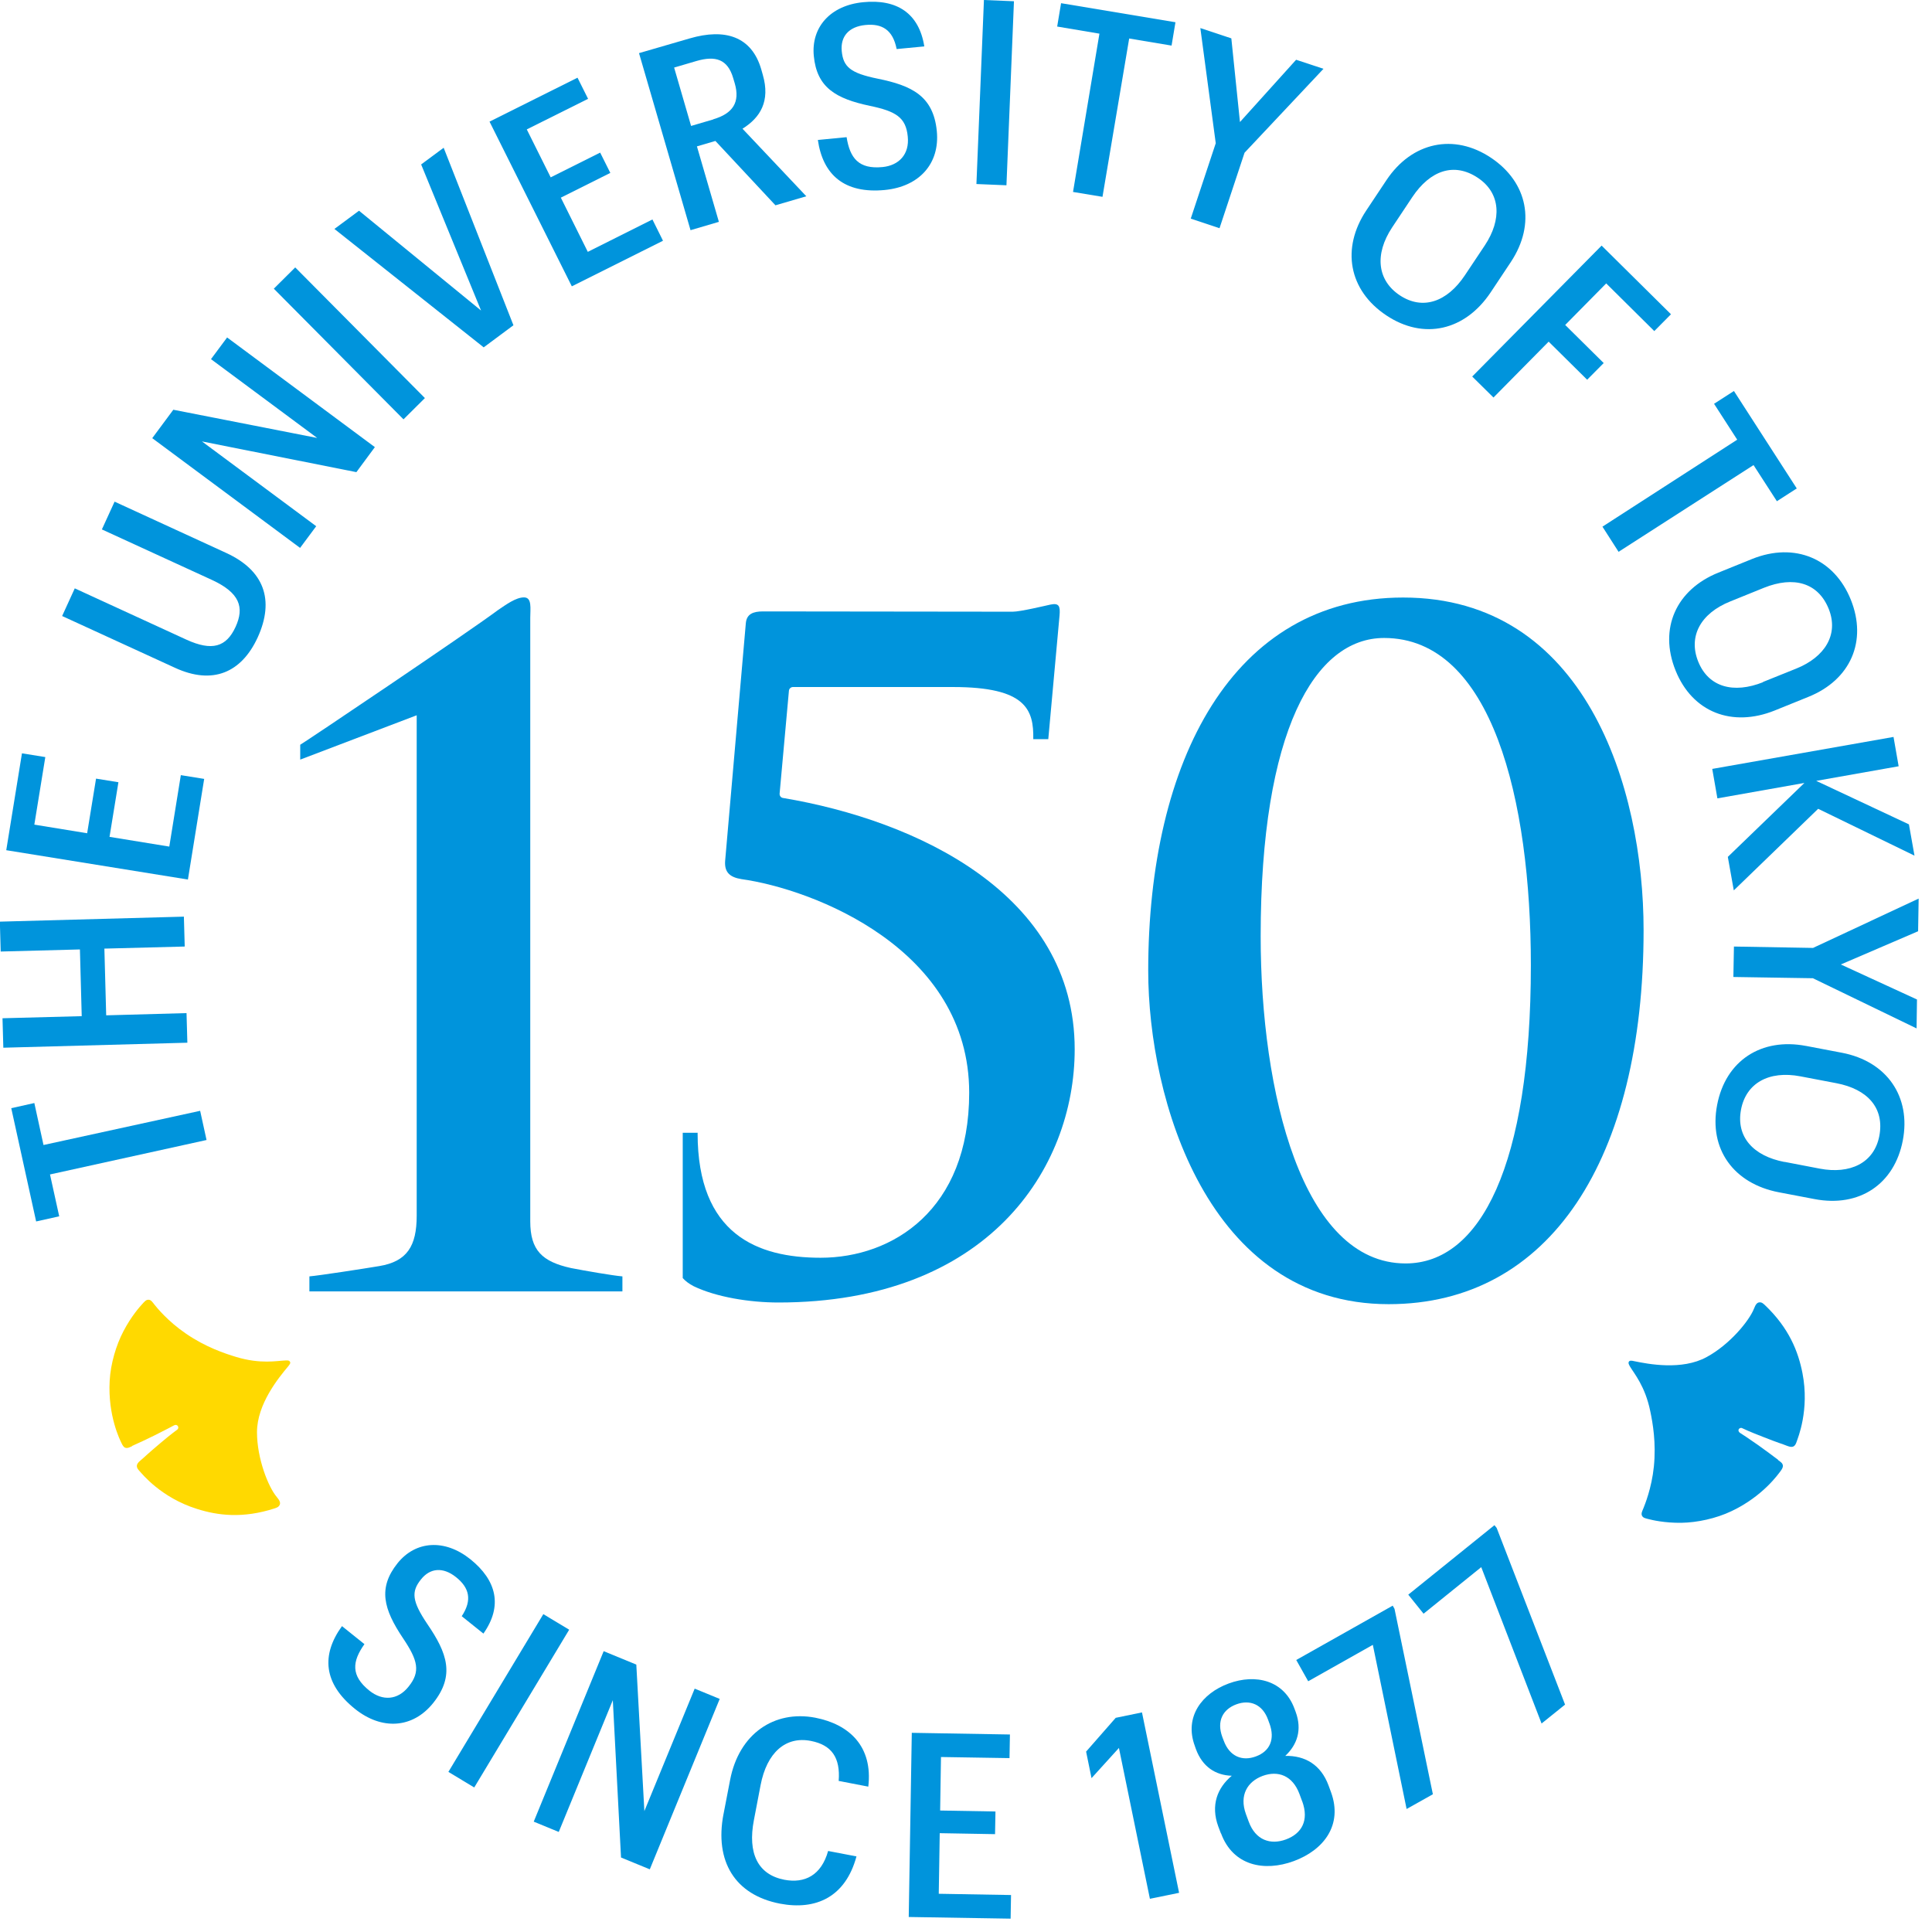 <svg width="139" height="139" viewBox="0 0 139 139" fill="none" xmlns="http://www.w3.org/2000/svg">
<g clip-path="url(#clip0_1003_20)">
<path d="M21.6 54.66V53.581C21.86 53.45 33.56 45.581 35.83 43.891C36.41 43.501 37.11 42.98 37.7 42.98C38.29 42.98 38.15 43.791 38.15 44.441V87.871C38.15 89.951 39 90.77 41.08 91.231C42.05 91.421 44.13 91.781 44.78 91.831V92.91H22.26V91.831C22.97 91.77 26.09 91.29 27.28 91.091C29.29 90.76 29.98 89.65 29.98 87.46V51.461L21.6 54.651V54.66Z" fill="#0094DC"/>
<path d="M50.19 81.529C50.19 88.82 54.5 90.49 59.04 90.49C64.22 90.49 69.73 87.049 69.73 78.62C69.73 68.24 58.45 63.959 53.34 63.249C52.56 63.12 52.11 62.8 52.17 61.95L53.66 44.83C53.72 44.179 54.18 43.989 54.89 43.989C54.89 43.989 71.56 44.01 72.86 44.01C73.4 44.01 75.2 43.58 75.57 43.499C76.19 43.37 76.29 43.599 76.23 44.279C76.15 45.209 75.42 53.179 75.42 53.179H74.34C74.38 51.059 73.82 49.429 68.57 49.429H57.05C56.9 49.429 56.77 49.55 56.76 49.7L56.09 57.099C56.08 57.249 56.18 57.389 56.33 57.41C65.93 59.02 77.32 64.309 77.32 75.49C77.32 84.12 71.03 93.71 56 93.71C53.93 93.71 51.53 93.32 49.91 92.54C49.55 92.35 49.3 92.159 49.12 91.95V81.499H50.2L50.19 81.529Z" fill="#0094DC"/>
<path d="M99.91 93.83C86.88 93.83 82.61 79.05 82.61 69.84C82.61 54.73 88.7 42.99 100.95 42.99C114.04 42.99 118.25 56.61 118.25 66.92C118.25 83.39 111.51 93.83 99.91 93.83ZM99.58 45.9C94.59 45.9 90.7 52.58 90.7 67.36C90.7 78.58 93.68 90.9 101.13 90.9C106.51 90.9 110.14 83.83 110.14 69.44C110.14 57.57 107.35 45.9 99.58 45.9Z" fill="#0094DC"/>
<path d="M3.6 84.509L4.26 87.509L2.6 87.879L0.81 79.729L2.47 79.359L3.13 82.379L14.4 79.919L14.86 82.019L3.59 84.499L3.6 84.509Z" fill="#0094DC"/>
<path d="M0.24 75.389L0.18 73.259L5.88 73.109L5.75 68.309L0.05 68.459L-0.01 66.309L13.23 65.949L13.29 68.099L7.51 68.249L7.64 73.049L13.42 72.889L13.48 75.019L0.24 75.379V75.389Z" fill="#0094DC"/>
<path d="M0.45 61.169L1.58 54.199L3.26 54.469L2.47 59.329L6.27 59.949L6.91 56.019L8.52 56.279L7.88 60.209L12.18 60.909L13.01 55.769L14.69 56.039L13.52 63.279L0.45 61.169Z" fill="#0094DC"/>
<path d="M8.24 36.09L16.27 39.78C19 41.03 19.77 43.16 18.54 45.86C17.37 48.4 15.3 49.29 12.6 48.05L4.47 44.32L5.38 42.33L13.41 46.02C15.25 46.86 16.28 46.56 16.95 45.1C17.59 43.7 17.26 42.65 15.24 41.72L7.33 38.09L8.24 36.1V36.09Z" fill="#0094DC"/>
<path d="M10.95 31.529L12.47 29.479L22.82 31.509L15.18 25.839L16.34 24.279L26.97 32.169L25.64 33.969L14.53 31.759L22.75 37.859L21.59 39.419L10.96 31.529H10.95Z" fill="#0094DC"/>
<path d="M19.7 20.77L21.24 19.24L30.57 28.64L29.03 30.17L19.7 20.77Z" fill="#0094DC"/>
<path d="M30.3 11.831L31.92 10.631L36.94 23.401L34.8 24.991L24.06 16.471L25.83 15.161L34.61 22.341L30.3 11.831Z" fill="#0094DC"/>
<path d="M35.24 8.74L41.55 5.59L42.31 7.11L37.9 9.31L39.62 12.76L43.18 10.98L43.91 12.44L40.35 14.22L42.29 18.12L46.94 15.79L47.7 17.32L41.14 20.6L35.22 8.75L35.24 8.74Z" fill="#0094DC"/>
<path d="M45.98 3.821L49.63 2.761C52.17 2.021 54.081 2.621 54.77 4.991L54.88 5.381C55.431 7.281 54.7 8.461 53.42 9.261L58.011 14.121L55.791 14.771L51.471 10.141L50.141 10.531L51.721 15.961L49.681 16.561L45.98 3.841V3.821ZM51.321 8.581C52.721 8.171 53.261 7.361 52.861 5.991L52.751 5.621C52.35 4.251 51.471 3.991 50.1 4.391L48.501 4.861L49.721 9.061L51.321 8.591V8.581Z" fill="#0094DC"/>
<path d="M58.85 10.069L60.91 9.869C61.15 11.369 61.77 12.189 63.5 12.019C64.68 11.899 65.44 11.099 65.31 9.829C65.18 8.449 64.46 8.009 62.6 7.619C60.13 7.099 58.77 6.299 58.55 4.029C58.35 1.959 59.74 0.389 62.1 0.159C64.51 -0.081 66.12 0.939 66.5 3.339L64.51 3.529C64.24 2.139 63.45 1.679 62.26 1.799C61.06 1.919 60.46 2.629 60.56 3.679C60.67 4.809 61.18 5.259 63.14 5.659C65.61 6.159 67.15 6.909 67.4 9.429C67.63 11.789 66.12 13.429 63.66 13.669C60.75 13.949 59.2 12.579 58.84 10.059L58.85 10.069Z" fill="#0094DC"/>
<path d="M70.78 0L72.95 0.09L72.41 13.33L70.25 13.24L70.79 0H70.78Z" fill="#0094DC"/>
<path d="M79.09 2.42L76.06 1.91L76.34 0.23L84.57 1.6L84.29 3.28L81.24 2.77L79.32 14.161L77.2 13.81L79.1 2.42H79.09Z" fill="#0094DC"/>
<path d="M87.47 10.319L86.36 2.02L88.59 2.76L89.21 8.78L93.25 4.3L95.22 4.95L89.54 10.989L87.74 16.419L85.67 15.729L87.47 10.3V10.319Z" fill="#0094DC"/>
<path d="M98.3 15.14L99.75 12.96C101.59 10.2 104.62 9.58 107.27 11.35C109.92 13.12 110.52 16.1 108.7 18.85L107.25 21.03C105.42 23.78 102.44 24.49 99.74 22.69C97.02 20.88 96.49 17.86 98.3 15.14ZM105.39 19.81L106.83 17.65C108.05 15.81 107.99 13.9 106.32 12.79C104.62 11.66 102.9 12.25 101.61 14.18L100.16 16.36C98.87 18.31 99.1 20.17 100.7 21.24C102.35 22.34 104.11 21.73 105.39 19.81Z" fill="#0094DC"/>
<path d="M115.23 17.67L120.22 22.61L119.02 23.82L115.56 20.39L112.61 23.38L115.38 26.12L114.19 27.32L111.42 24.58L107.45 28.6L105.92 27.09L115.23 17.67Z" fill="#0094DC"/>
<path d="M124.99 31.641L123.32 29.051L124.75 28.131L129.27 35.141L127.84 36.061L126.16 33.461L116.45 39.701L115.29 37.891L124.99 31.631V31.641Z" fill="#0094DC"/>
<path d="M123.63 41.199L126.05 40.219C129.13 38.979 131.97 40.189 133.16 43.149C134.35 46.109 133.16 48.909 130.1 50.139L127.68 51.119C124.62 52.349 121.76 51.249 120.55 48.239C119.33 45.209 120.6 42.419 123.63 41.199ZM126.83 49.069L129.24 48.099C131.28 47.279 132.31 45.659 131.57 43.809C130.81 41.919 129.05 41.429 126.91 42.289L124.49 43.269C122.32 44.139 121.46 45.809 122.18 47.599C122.92 49.439 124.72 49.929 126.85 49.079L126.83 49.069Z" fill="#0094DC"/>
<path d="M136.23 53.01L136.6 55.13L130.67 56.18L137.34 59.31L137.74 61.56L130.81 58.19L124.74 64.06L124.31 61.65L129.82 56.33L123.56 57.44L123.19 55.32L136.23 53.02V53.01Z" fill="#0094DC"/>
<path d="M130.46 68.19L138.04 64.65L138 67L132.44 69.39L137.92 71.91L137.89 73.99L130.43 70.38L124.71 70.29L124.75 68.1L130.47 68.2L130.46 68.19Z" fill="#0094DC"/>
<path d="M129.94 75.25L132.51 75.74C135.77 76.36 137.5 78.92 136.9 82.05C136.3 85.18 133.79 86.89 130.55 86.27L127.98 85.78C124.74 85.16 122.93 82.68 123.54 79.5C124.15 76.3 126.73 74.64 129.93 75.25H129.94ZM128.38 83.59L130.93 84.08C133.09 84.49 134.83 83.69 135.21 81.73C135.59 79.73 134.38 78.36 132.11 77.93L129.54 77.44C127.25 77 125.62 77.94 125.26 79.83C124.89 81.78 126.13 83.17 128.39 83.6L128.38 83.59Z" fill="#0094DC"/>
<path d="M24.6 116.99L26.22 118.29C25.34 119.53 25.22 120.55 26.58 121.64C27.51 122.38 28.61 122.34 29.4 121.34C30.27 120.26 30.06 119.45 29 117.87C27.59 115.77 27.18 114.25 28.6 112.47C29.9 110.85 31.99 110.7 33.84 112.18C35.73 113.7 36.18 115.54 34.78 117.53L33.22 116.28C34 115.1 33.75 114.22 32.81 113.47C31.87 112.72 30.94 112.81 30.29 113.63C29.58 114.51 29.63 115.19 30.75 116.85C32.17 118.93 32.75 120.54 31.17 122.52C29.69 124.37 27.46 124.49 25.54 122.95C23.26 121.12 23.11 119.06 24.6 117V116.99Z" fill="#0094DC"/>
<path d="M39.09 116.131L40.95 117.251L34.12 128.601L32.26 127.481L39.09 116.131Z" fill="#0094DC"/>
<path d="M43.42 118.791L45.78 119.761L46.36 130.301L49.98 121.491L51.78 122.231L46.75 134.491L44.68 133.641L44.09 122.321L40.2 131.801L38.4 131.061L43.43 118.801L43.42 118.791Z" fill="#0094DC"/>
<path d="M52.05 130.541L52.53 128.051C53.17 124.741 55.7 123.021 58.65 123.581C61.12 124.061 62.81 125.661 62.47 128.541L60.34 128.131C60.47 126.461 59.84 125.541 58.33 125.251C56.53 124.901 55.17 126.081 54.72 128.441L54.24 130.951C53.78 133.331 54.52 134.871 56.43 135.241C57.9 135.521 59.09 134.921 59.58 133.171L61.62 133.561C60.83 136.491 58.7 137.451 56.12 136.961C52.86 136.331 51.41 133.901 52.05 130.531V130.541Z" fill="#0094DC"/>
<path d="M65.6 124.67L72.66 124.79L72.63 126.49L67.7 126.41L67.64 130.26L71.62 130.33L71.59 131.96L67.61 131.89L67.54 136.25L72.74 136.34L72.71 138.04L65.38 137.92L65.6 124.67Z" fill="#0094DC"/>
<path d="M80.491 125.771L78.531 127.931L78.141 126.021L80.271 123.591L82.161 123.201L84.831 136.181L82.731 136.611L80.501 125.751L80.491 125.771Z" fill="#0094DC"/>
<path d="M87.841 131.91L87.651 131.41C87.091 129.88 87.581 128.63 88.621 127.76C87.441 127.72 86.511 127.11 86.041 125.84L85.961 125.61C85.191 123.52 86.471 121.83 88.401 121.12C90.351 120.4 92.381 120.9 93.131 122.93L93.221 123.17C93.691 124.46 93.331 125.52 92.471 126.33C93.901 126.3 95.031 126.97 95.581 128.45L95.761 128.94C96.621 131.29 95.251 133.1 93.081 133.9C90.961 134.68 88.711 134.24 87.851 131.91H87.841ZM91.331 124L91.231 123.72C90.831 122.62 89.931 122.26 88.951 122.62C87.981 122.98 87.521 123.82 87.941 124.97L88.041 125.23C88.461 126.38 89.381 126.73 90.351 126.37C91.361 126 91.751 125.14 91.331 123.99V124ZM93.691 129.61L93.491 129.07C93.001 127.75 91.961 127.36 90.841 127.77C89.761 128.17 89.141 129.15 89.641 130.52L89.841 131.06C90.331 132.4 91.411 132.75 92.521 132.34C93.651 131.92 94.191 130.98 93.691 129.6V129.61Z" fill="#0094DC"/>
<path d="M98.77 118.34L94.12 120.96L93.26 119.43L100.2 115.52L100.33 115.75L103.09 129.09L101.2 130.15L98.77 118.34Z" fill="#0094DC"/>
<path d="M106.57 112.75L102.42 116.1L101.32 114.73L107.52 109.73L107.68 109.93L112.6 122.64L110.91 124L106.57 112.75Z" fill="#0094DC"/>
<path d="M9.5 104.03C9.85 103.88 10.62 103.52 11.12 103.27C11.86 102.9 12.43 102.6 12.5 102.56C12.61 102.49 12.73 102.51 12.79 102.59C12.85 102.67 12.84 102.79 12.76 102.85C12.68 102.91 12.29 103.19 11.51 103.85C10.47 104.73 10.46 104.78 10.09 105.09C9.77 105.36 9.77 105.56 10.05 105.85C10.21 106.02 11.58 107.75 14.17 108.56C15.65 109.03 17.46 109.27 19.77 108.52C19.9 108.47 20.05 108.44 20.13 108.25C20.18 108.11 20.13 107.96 19.91 107.7C19.31 106.99 18.49 104.95 18.49 103.04C18.49 101.01 20.06 99.11 20.72 98.32C20.83 98.18 20.93 98.07 20.86 97.97C20.81 97.88 20.73 97.87 20.53 97.88C19.94 97.9 18.76 98.16 17 97.63C16.17 97.38 14.79 96.92 13.38 95.95C12.07 95.06 11.26 94.05 11.11 93.86C10.98 93.7 10.87 93.51 10.68 93.51C10.5 93.51 10.4 93.64 10.2 93.86C10.1 93.97 9.45 94.68 8.88 95.78C8.36 96.77 7.96 98.09 7.89 99.35C7.75 101.87 8.65 103.63 8.73 103.8C8.82 104 8.91 104.13 9.02 104.16C9.18 104.21 9.3 104.14 9.52 104.04L9.5 104.03Z" fill="#FFD900"/>
<path d="M127.93 105.029C127.63 104.799 126.94 104.289 126.49 103.969C125.81 103.489 125.27 103.139 125.2 103.099C125.09 103.029 125.05 102.919 125.09 102.839C125.13 102.759 125.24 102.699 125.34 102.749C125.44 102.799 125.86 102.999 126.82 103.369C128.09 103.869 128.14 103.849 128.59 104.029C128.98 104.179 129.15 104.089 129.27 103.699C129.34 103.479 130.2 101.449 129.68 98.79C129.38 97.26 128.73 95.559 126.97 93.889C126.86 93.799 126.77 93.68 126.57 93.7C126.42 93.719 126.31 93.84 126.19 94.159C125.85 95.019 124.46 96.73 122.78 97.639C121 98.609 118.58 98.139 117.57 97.93C117.4 97.889 117.25 97.87 117.19 97.969C117.14 98.059 117.17 98.129 117.26 98.299C117.56 98.809 118.36 99.719 118.73 101.529C118.91 102.379 119.16 103.809 118.99 105.509C118.83 107.079 118.33 108.279 118.24 108.509C118.16 108.709 118.05 108.889 118.14 109.059C118.23 109.219 118.39 109.239 118.67 109.309C118.82 109.349 119.75 109.579 120.98 109.559C122.1 109.539 123.45 109.259 124.58 108.719C126.86 107.639 127.97 106.009 128.09 105.859C128.22 105.689 128.29 105.549 128.27 105.429C128.24 105.259 128.12 105.189 127.93 105.049V105.029Z" fill="#0094DC"/>
</g>
<defs>
<clipPath id="clip0_1003_20">
<rect width="138.04" height="138.04" fill="white"/>
</clipPath>
</defs>
</svg>
